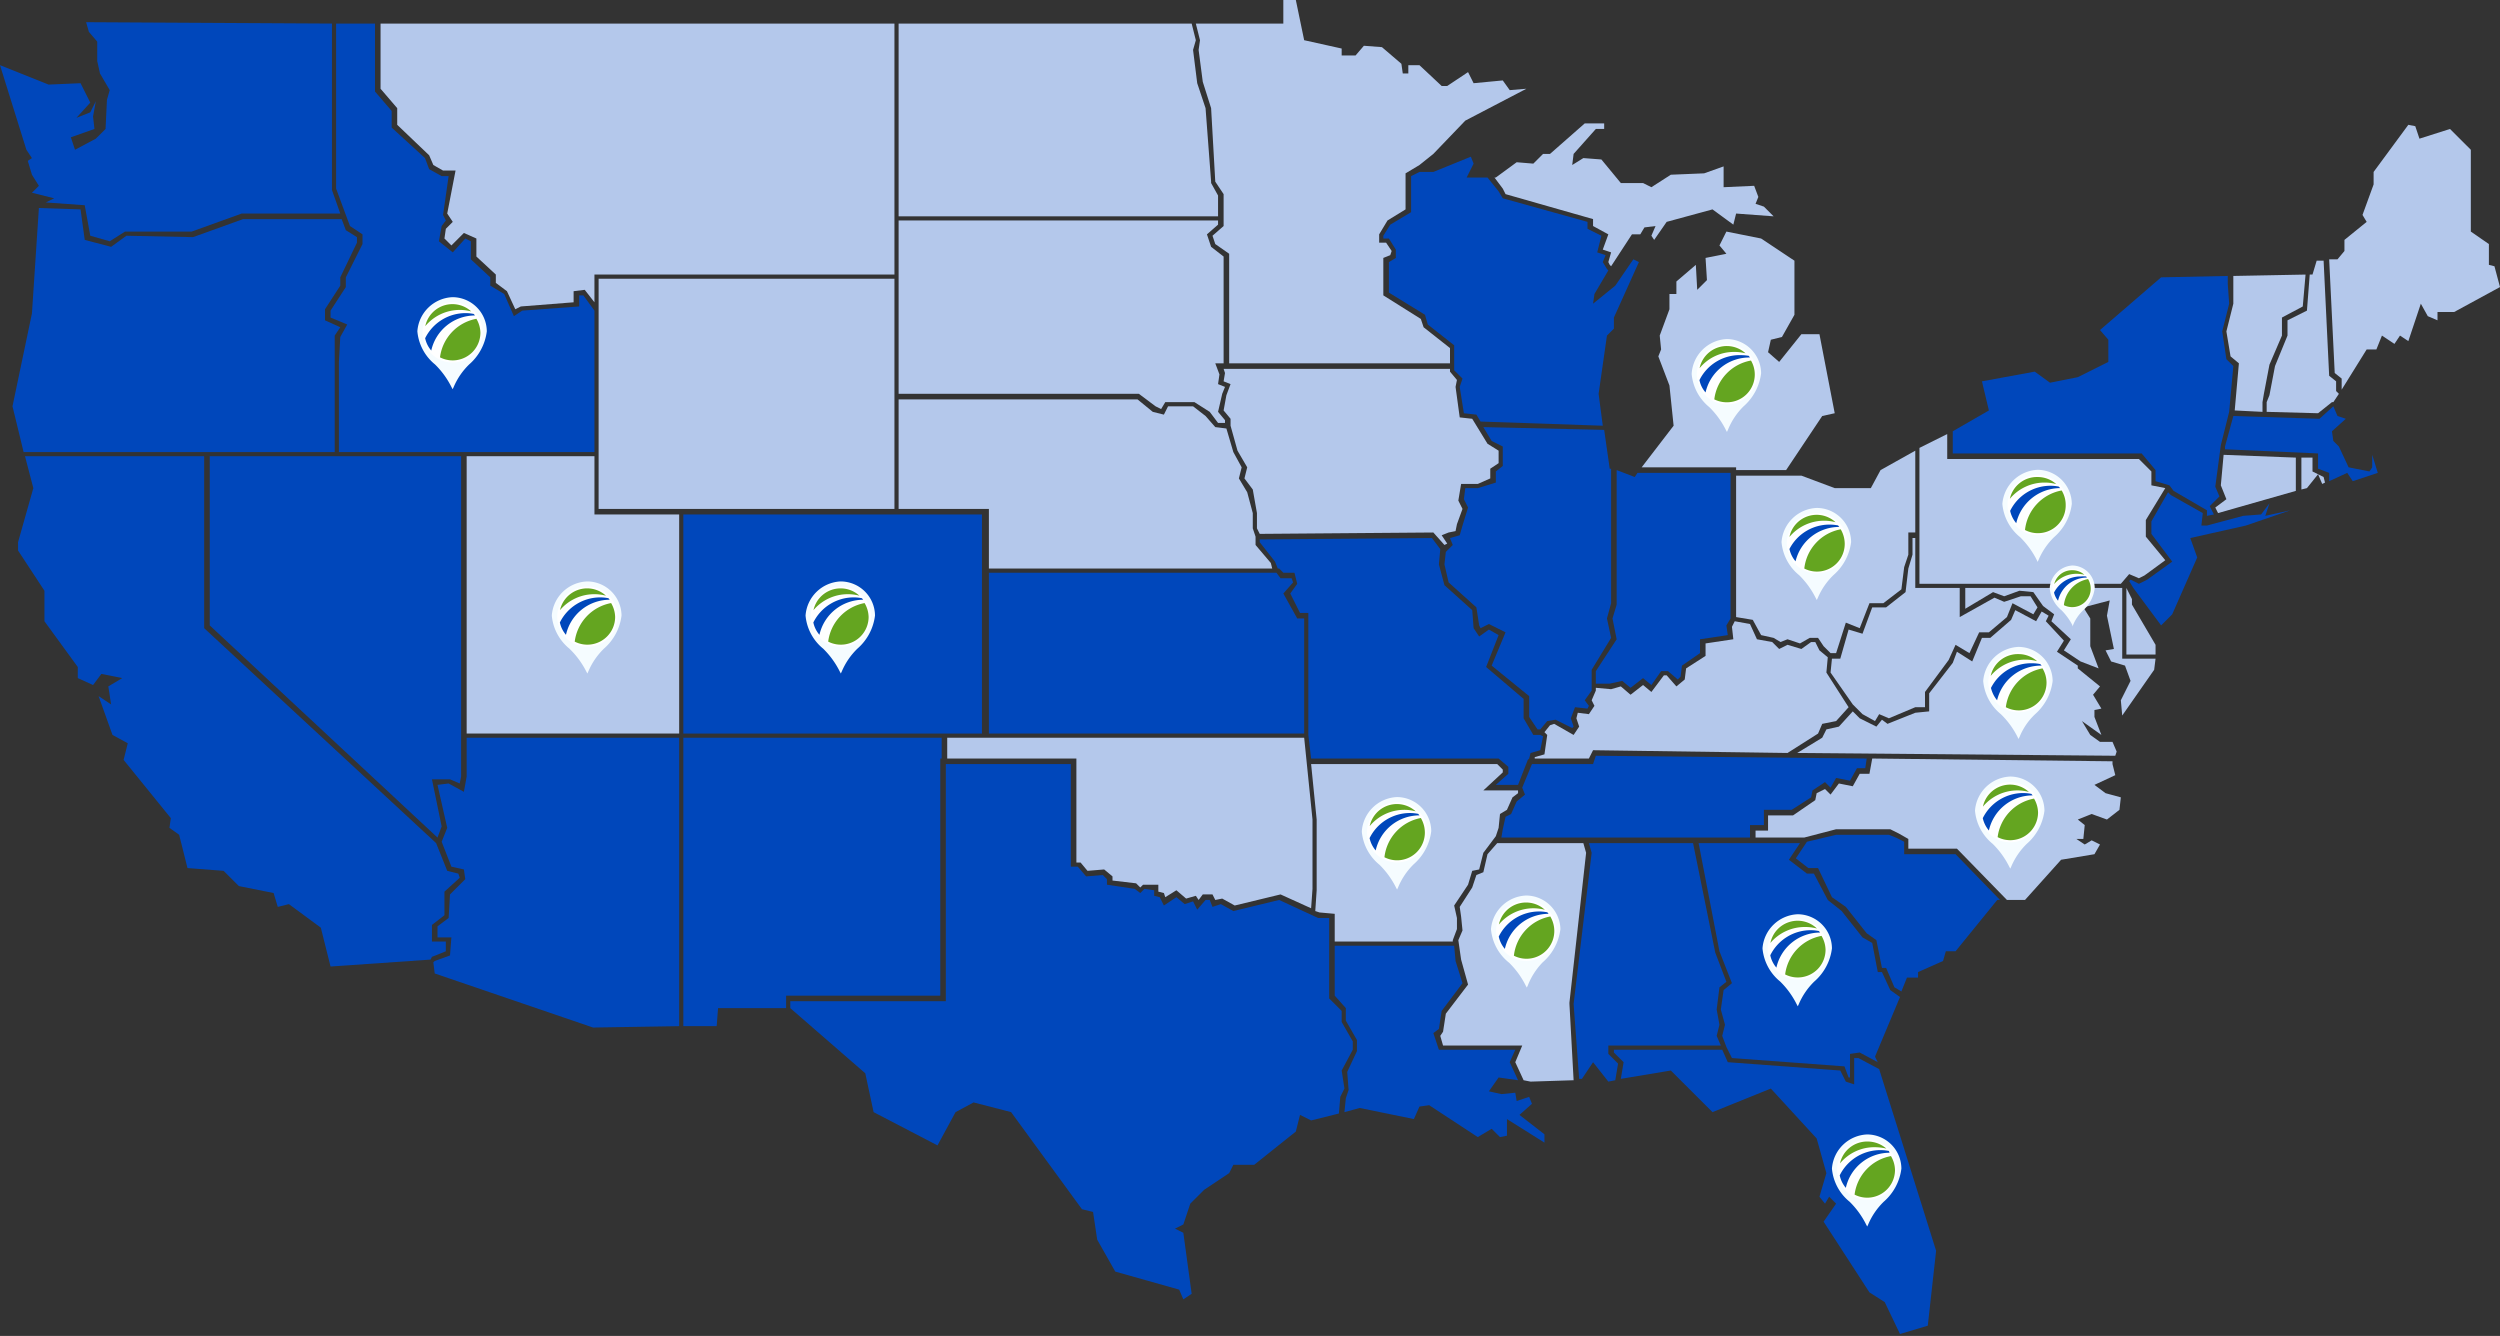<svg width="320" height="171" fill="none" xmlns="http://www.w3.org/2000/svg" viewBox="0 0 320 171"><rect x="0" y="0" width="320" height="171" fill="#333333" stroke="none"/><g clip-path="url(#a)"><path d="M76.089 58.397H59.733v35.499h27.2V65.85H76.09v-7.454ZM115.022 27.69h40.889v-2.663l-.889-1.598v-.177l-.711-9.407-1.067-3.195-.533-4.26.356-1.243-.534-2.13h-37.511V27.69Z" fill="#B4C8EB"/><path d="M76.09 39.937v-.178l-1.423-1.952h-.534v1.42l-7.288.532-1.067.71-1.245-2.84-1.777-1.065V35.5l-2.49-2.307v-2.308l-.71-.355-1.6 1.775-1.778-1.42.355-1.952.534-.71-.356-.71.711-4.97h-.889l-1.6-.888-.533-1.42-4.267-3.904V14.2L48 11.715V3.017h-4.978V24.14l1.245 3.373.533 1.42 1.6 1.065v1.242l-2.133 4.26v1.243l-1.956 3.017v.888l2.134.887-.89 1.598-.177 3.195v11.537h32.711V39.937ZM56.533 105.788l-1.244-6.035H57.6l1.244.533.178-.888V58.396H26.845v21.655L56 107.208l.533-1.42Z" fill="#0047BB"/><path d="M42.844 46.327v-3.373l.712-1.065-1.956-.887v-1.42l1.956-3.018V35.5l2.133-4.437v-.71l-1.422-.887-.534-1.42H31.111l-6.4 2.307-8.533-.178-1.956 1.42-3.377-.887-.534-3.905-5.333-.177-.889 13.49L1.6 52.006l1.422 5.857h39.822V46.327Z" fill="#0047BB"/><path d="M155.911 28.222h-40.889v22.187h30.756l2.133 1.598.711.355.533-.888h3.734l1.955 1.243 1.067 1.42h.889v-.355l-.889-1.065.533-2.308.356-.887-.889-.355.178-1.243-.534-1.42h1.067V32.837l-1.6-1.243-.533-1.597 1.422-1.243v-.532Z" fill="#B4C8EB"/><path d="m195.734 97.09.177-.71 1.245-.354.355-1.775-.355-.178h-.889l-1.245-2.13v-2.485l-4.8-4.082 1.6-4.083-1.244-.71-1.244.888-.712-1.065-.177-2.308-3.556-3.195-.711-2.662.178-1.952-1.067-1.42-22.044.177v.355l1.955 2.485.356.888h.178l.533.532h1.422l.356 1.42-.889 1.243 1.244 2.485h1.067v15.62l.355 3.017h24l1.245 1.065v.887l-1.6 1.42h2.844l1.245-3.195.178-.177Z" fill="#0047BB"/><path d="M244.8 68.869v2.13l-.533 1.775-.356 3.017-2.489 1.953h-1.778l-1.244 3.372-1.778-.533-1.066 3.728h-1.067l-.178 1.775 2.845 4.082 1.244 1.243 1.6.887.533-.887 1.245.532 3.378-1.42h1.244v-1.952l3.022-4.083.889-1.952 1.778 1.065 1.244-2.663h1.245l2.311-1.952.711-1.775 2.667 1.42.533-.888-.889-1.42h-1.244l-2.134.71-1.244-.532-4.445 2.485v-3.728h-5.688v-6.39h-.356ZM157.867 57.864l-.889-3.017-1.423-.178-1.244-1.42-1.6-1.242h-3.2l-.533 1.065-1.423-.355-1.955-1.598h-30.578v14.022h11.556v7.633h36.266l-.177-.71-1.956-2.308v-1.065l-.356-1.065v-1.952l-.711-2.663-1.066-1.775.355-1.42-1.066-1.952Z" fill="#B4C8EB"/><path d="M157.333 47.214h-.711l.178.533-.178 1.065.889.355-.533 1.42-.356 1.952.889 1.065v.888l.889 3.194 1.244 2.13-.355 1.42 1.066 1.42.534 3.018v1.952l.355.71 22.223-.177 1.422 1.597.355-.177-.711-1.065.889-.355.889-.178.178-.887.711-1.953-.533-1.065.355-2.13h2.133l1.6-.71v-1.242l1.067-.71v-1.598L190.4 56.8l-1.956-3.195-1.6-.178-.533-3.904.178-.888-.889-1.065v-.355h-28.267Z" fill="#B4C8EB"/><path d="m187.2 48.457-.356 1.065.534 3.372 1.6.178.533.887 15.645.532-.534-4.082 1.067-7.455.889-.887v-1.42l3.2-7.1-.711-.355-2.311 3.372-2.845 2.308.178-1.243 1.778-3.017-.178-.178-.533-.887.355-.888-1.067-.355.534-2.13-1.778-.887V28.4l-10.844-3.018-.534-.888-1.422-1.774h-2.667l.889-1.775-.355-.888-4.8 1.953h-1.778l-1.067.532v4.615l-2.666 1.598-.889 1.42v.354h.711l.889 1.42v1.065l-.889.533v3.905l4.622 2.84.356 1.242 3.377 2.663v3.195l1.067 1.065Z" fill="#0047BB"/><path d="m218.311 83.956-2.489 1.597-.177 1.42-1.067.888-1.245-1.42h-.355l-1.6 2.13-1.067-.888-1.6 1.243-1.244-1.065-1.245.355-1.955-.178v.355l-.534 1.243.356.71-.711 1.065-1.422-.178-.178.71.355 1.065-.711 1.065-2.489-1.42-.533.178-.711.887.356.355-.356 2.485-1.244.355v.178h6.933l.533-1.065 24.889.355 3.911-2.485.534-1.243 1.777-.355 1.6-1.775-2.844-4.437.178-1.953-1.067-.887-.533-1.065h-.534l-1.244.888-1.778-.533-1.067.532-.888-.887-1.956-.355-.889-1.952-1.955-.355-.356.71.178 1.597-3.556.533v1.597Z" fill="#B4C8EB"/><path d="M225.778 103.658h3.555l2.489-1.597.178-.888 1.6-1.065.711.71.711-1.242 1.778.355.889-1.598h1.067l.177-1.242-34.666-.355-.356 1.065h-7.822l-1.245 3.017.356.888-1.067.887-.711 1.598-.711.355-.355 1.597-.178 1.065H224v-1.597h1.778v-1.953ZM249.956 55.201v2.84h24.177l1.778 2.13v1.42l1.778.533.533.71 4.267 2.485v.71l.889-.178-.534-1.065 1.245-1.242-.533-1.243.711-5.325 1.066-4.26.534-5.857-.889-.887-.534-3.55.889-3.55-.177-2.485v-1.065l-8.534.177-7.822 6.745 1.067 1.243v2.84l-3.911 1.952-3.556.71-1.956-1.42-6.755 1.242.889 3.728-4.622 2.662Z" fill="#0047BB"/><path d="m284.267 62.124.711 1.775-1.422 1.065.355.71 9.956-2.84v-4.26l-9.245-.355-.355 3.905ZM289.6 52.717v-1.243l.178-1.065.711-3.727 1.6-3.728v-2.307l2.666-1.42.356-4.082-9.245.177v3.55l-.888 3.55.533 3.195 1.067.887-.534 6.035 3.556.178ZM148.978 114.308l.178.532 1.422-.887 1.244 1.065 1.245-.355.355.532.534-.71h1.244l.356.71.889-.177 1.6.887 5.866-1.42 3.911 1.775.178-2.485v-8.874l-1.066-10.473h-45.689v2.663h16.533v13.312h.533l.889 1.065 2.134-.178 1.066.888v.532l3.022.355.534.533.355-.355h1.956v.887l.711.178ZM277.156 62.479l-1.778-.355v-1.775l-1.6-1.598h-24.534v-3.195l-3.555 1.775v17.395h25.778l1.066-1.242 1.245.532.711-.355 2.667-1.952-2.489-3.018v-2.13l2.489-4.082Z" fill="#B4C8EB"/><path d="m295.289 39.759-2.489 1.242v1.953l-1.6 3.905-.711 3.727-.356.888v1.242l6.578.178 1.778-1.42h.178l.711-1.065-.356-.355V48.81l-.889-.71-.711-14.732h-.889L296 35.144h-.356l-.355 4.615ZM203.022 109.16l-.355-1.242h-11.023l-1.244 1.42-.533 2.307-.889.355-.534 1.598-1.6 2.485.178 1.242.178 1.775-.533 1.243.355 2.485.889 3.195-2.844 3.727-.356 2.308-.356.532.356 1.242h10.133l-.889 2.13 1.067 2.308.889.177 5.511-.177-.533-9.762v-.178l2.133-19.17Z" fill="#B4C8EB"/><path d="m188.444 111.468.889-.177.534-2.13 1.6-2.13.355-1.065.178-1.775.889-.533.711-1.597.711-.533v-.355h-4.444l2.489-2.307v-.355l-.712-.71h-23.822l.711 7.1v9.052l-.177 2.662.533.178 1.955.177v3.55h15.112v-.177l.533-1.42v-1.42l-.356-1.598 1.778-2.662.533-1.775Z" fill="#B4C8EB"/><path d="m241.955 126.733-1.066-2.308h-.534l-.711-3.727-1.244-.71-2.667-3.373-1.778-1.42-1.777-3.372h-.889l-2.311-1.775 1.422-2.13h-12.978l2.667 13.845 1.6 4.082-1.067.888-.355 2.485.533 1.952-.356 1.42.534 1.42.711 1.42 14.4 1.065.533 1.42h.178v-3.018l1.244-.177 2.311 1.242-.355-.71 3.2-7.632-1.245-.887ZM166.933 79.163h-.888l-1.778-3.194 1.244-1.42-.178-.533h-1.422l-.533-.71h-36.8v20.59h40.355V79.163Z" fill="#0047BB"/><path d="M251.555 75.258v2.663l3.556-2.13 1.422.532 1.956-.71 1.778.178 1.244 1.775 1.422 1.065-.355.888 2.489 2.307-.889 1.42 2.133 1.42 2.311.887-1.067-2.84v-3.55l-.888-1.42 3.377-.887-.355 1.953.889 4.26-1.067.177.711 1.42 1.778.532.711 1.953-1.244 2.485.177 1.952 4.089-5.857.178-1.42h-4.267v-9.053h-20.089Z" fill="#B4C8EB"/><path d="M100.622 127.443h19.734V97.091h.177v-2.663H87.467v36.92h4.267l.177-2.308h8.711v-1.597ZM250.311 109.338h-6.578v-1.597l-1.066-.533-.889-.355h-6.756l-3.733.888-1.422 2.129 1.6 1.243h1.244l1.778 3.727 1.778 1.243 2.666 3.372 1.245.888.711 3.55h.533l1.067 2.485.889.532.711-1.775h1.422v-.71l3.2-1.42.356-1.242h1.244l5.333-6.568H256l-5.689-5.857ZM207.111 136.14l-1.244-1.243v-1.065h14.4l-.534-1.242.356-1.42-.356-1.952.356-2.84.889-.71-1.423-3.728-2.844-14.022h-13.333l.355 1.242-2.311 19.348.711 9.584h.356l1.422-2.13 1.956 2.485.888-.177.356-2.13Z" fill="#0047BB"/><path d="M237.867 135.43h-.534v3.372l-1.066-.355-.711-1.42-14.4-1.065-.711-1.597h-13.867v.355l1.244 1.242-.355 2.13 6.4-1.065 5.333 5.325 7.467-3.017 5.866 6.39 1.245 4.437-.889 3.018.711.887.533-.887.889.887-1.6 2.308 5.867 9.052 1.956 1.242 1.955 4.083 3.556-1.065 1.066-9.585-7.289-23.252-2.666-1.42ZM194.489 142.707l1.6-1.42-.356-.887-1.6.532-.177-1.065-1.778.178-1.6-.355 1.244-1.775 2.489.355-1.067-2.308.712-1.597h-9.778l-.711-2.13.711-.532.355-2.308 2.667-3.55-.889-2.84-.178-1.952h-15.289v6.39l1.423 1.597v1.598l1.422 2.485v1.42l-1.245 2.662.178 2.307-.355 1.065-.178 1.775 1.955-.532 6.934 1.42.711-1.598 1.244-.177 6.223 4.082 1.777-1.065 1.067 1.065.889-.177v-2.13l4.8 3.017v-1.065l-3.2-2.485Z" fill="#0047BB"/><path d="m171.556 140.4.533-1.065-.356-2.307 1.423-2.663V133.3l-1.423-2.485v-1.42l-1.6-1.597v-10.295h-1.422l-4.978-2.308-5.866 1.42-1.6-.887-1.067.355-.356-.888h-.533l-1.067 1.243-.533-1.065-1.067.355-1.066-.888-1.6 1.065-.534-1.065-.711-.177v-.71l-1.244-.178-.533.533-.712-.533-3.555-.532v-.71l-.533-.532-2.134.177-1.066-1.242h-.889V97.801h-16v30.352h-19.911v.887l9.6 8.343 1.066 4.969 8.178 4.26 2.311-4.26 2.311-1.242 4.8 1.242 9.067 12.425 1.422.355.533 3.55 2.312 4.083 8.177 2.307.534 1.243 1.066-.71-1.066-7.81-1.067-.533 1.067-.532.889-2.663 1.777-1.775 3.2-2.13.534-1.065h2.666l5.334-4.26.533-2.13 1.422.71 3.556-.887.178-2.13Z" fill="#0047BB"/><path d="m319.289 34.08-.711-.178v-2.663l-2.311-1.597V19.17l-2.667-2.663-3.911 1.243-.533-1.598-.889-.177-4.445 6.034v1.598l-1.422 3.905.533.887-2.844 2.308v1.42l-.889 1.065h-1.067l.711 14.554.889.71v1.421l3.2-5.148h1.245l.711-1.775 1.6 1.065.711-1.065 1.067.71 1.6-4.792.889 1.597 1.244.533v-1.065h2.133L320 36.742l-.711-2.663ZM268.089 100.463l2.667-1.242-.356-1.42v-.355l-30.755-.355-.356 1.952h-1.245l-.888 1.598-1.778-.355-1.067 1.42-.711-.71-1.067.532-.177.888-2.845 1.952h-3.2v1.953h-1.6v.887h6.222l4.089-1.065h6.934l1.066.533 1.245.71v1.242h6.222l6.4 6.567h2.311l4.622-5.147 4.267-.71.711-1.242-1.067-.533-.888.533-1.067-.71h.889l.178-1.775-.889-.71 1.777-.71 1.956.71 1.6-1.243.178-1.597-1.956-.533-1.422-1.065Z" fill="#B4C8EB"/><path d="m303.645 59.816-.356.533-2.667-.533-1.244-2.662-.711-.71-.178-1.242 1.778-1.598-1.067-.355-.533-1.242-1.778 1.597-11.022-.355-1.067 3.905v.355l11.911.532v1.953l1.422.532v1.065l2.312-1.065.711 1.065 3.2-1.065-.711-2.307v1.597Z" fill="#0047BB"/><path d="m297.422 61.059-1.422-.71v-1.775h-1.422v4.082l.711-.177 1.422-1.775.533 1.242.356-.177-.178-.71Z" fill="#B4C8EB"/><path d="M86.933 94.428h-27.2v4.97l-.355 1.953-1.956-1.065-1.422.177 1.245 5.503-.712 1.774 1.245 3.195 1.6.355.178 1.243-1.956 1.952-.178 3.018L56 118.568v1.42h1.778l-.178 2.307-1.955.71-.178.178.178 1.42 20.266 6.922 11.022-.177v-36.92Z" fill="#0047BB"/><path d="m270.933 96.203-.533-1.242h-1.6l-1.244-.888-1.067-1.775 2.489 1.775-.889-2.307v-.888l.889-.177-1.067-1.775.889-1.065-2.844-2.308v-.355l-2.667-1.774.889-1.42-2.311-2.485.355-.71-.889-.533-.711 1.243-2.666-1.42-.534 1.242-2.666 2.308h-1.067l-1.245 3.017-1.955-1.242-.533 1.42-3.023 3.904v2.308l-1.777.177-3.556 1.42-.711-.532-.711.887-2.134-1.065-.888-.887-1.778 1.952-1.6.355-.534 1.065-3.2 1.953 40.712.355.177-.533ZM114.489 35.677H76.622V65.14h37.867V35.677Z" fill="#B4C8EB"/><path d="M125.689 65.851H87.467v28.045h38.222V65.85Z" fill="#0047BB"/><path d="m64.889 37.274 1.067 2.308.71-.355 6.756-.533v-1.42l1.422-.177 1.245 1.597v-3.55h38.4V3.017H48.711v8.343l2.133 2.485v2.13l4.09 3.905.533 1.242 1.244.71h1.6l-1.066 5.502.71 1.065-.888.888-.178 1.242.889.888 1.6-1.598 1.6.71v2.308l2.489 2.307v1.065l1.422 1.065Z" fill="#B4C8EB"/><path d="m184.889 72.241.533 2.308 3.556 3.194.355 2.308.178.355 1.067-.532 2.133 1.065-1.778 4.26 4.8 3.904v2.663l1.067 1.597h.355l.889-1.065 1.067-.177 2.133 1.065.178-.178-.356-1.065.534-1.42 1.6.178.178-.355-.534-.71.889-1.243v-2.662l2.489-4.082-.533-2.486.533-1.952V59.994h-.178l-.711-4.97-15.467-.355 1.067 1.775 1.422.71v2.485l-.889.71v1.42l-2.311.71h-1.6l-.177 1.42.533 1.065-.711 2.307-.356 1.243-1.244.355.355.887-.889.888-.177 1.597ZM55.29 122.473l1.777-.71v-1.243h-1.778v-2.13l1.6-1.242v-3.018l1.956-1.774-.178-.533-1.422-.355-1.423-3.55-29.689-27.512v-22.01H3.2l1.067 4.083L2.31 69.4v1.065l3.378 5.148v3.905l4.267 5.857v1.42l1.955.887 1.067-1.42 2.667.533-1.778 1.065.355 2.307-1.6-1.065 1.778 4.97 1.956 1.065-.534 2.13 6.045 7.455-.178 1.243 1.244.887 1.067 4.26 4.622.355 1.956 1.952 4.444.888.534 1.775 1.422-.355 4.089 3.017 1.244 4.97 12.8-.887.178-.355Z" fill="#0047BB"/><path d="m209.244 61.059-2.311-.888V77.39l-.533 1.775.533 2.662-2.666 4.082v1.598h1.777l1.6-.355 1.067.887 1.6-1.242 1.067.887 1.244-1.775h.889l1.244 1.065.356-.355.178-1.42 2.311-1.597v-1.775l3.555-.532-.177-1.243.533-.888V60.526H209.6l-.356.533ZM4.089 20.235l-.533.355.533 1.774.889 1.42-.89.888 2.845.71-1.066.532 4.977.355.712 3.905 2.488.71L16 29.642h8.533l6.4-2.308h12.623l-1.067-3.017v-21.3L11.022 2.84l.356 1.242 1.066 1.243V7.81l.356 1.597 1.244 2.13-.355 1.243-.178 3.727-1.244 1.243L9.6 19.17l-.533-1.598 3.022-1.065-.178-1.597.356-1.953-.711 1.42-1.778.71 1.778-1.952-1.245-2.485-4.089.177L0 8.342 3.378 19.17l.71 1.066Z" fill="#0047BB"/><path d="m153.6 5.147-.178 1.243.533 4.082 1.067 3.373.533 9.407 1.067 1.598v4.082l-1.422 1.242.355 1.065 1.778 1.243v14.022H185.6v-1.952l-3.378-2.663-.356-1.065-4.8-3.017v-4.793l.889-.355.178-.532-.711-1.065h-.889v-1.065l1.067-1.775 2.311-1.42v-4.615l1.778-1.065 1.777-1.42 4.089-4.26 7.823-4.082-2.134.177-.889-1.242-3.733.355-.711-1.42-2.667 1.775h-.711l-2.844-2.663h-1.423v1.065h-.711l-.177-1.242-2.489-2.13-2.311-.178-1.067 1.243h-1.778v-.888l-4.8-1.065L165.866 0h-1.6v3.017h-11.2l.534 2.13Z" fill="#B4C8EB"/><path d="M191.467 22.72h-.178l1.066 1.42.356.71 11.2 3.194v.888l1.956 1.065-.712 1.952 1.067.355-.355 1.243.177.355.178.177 2.667-4.082h1.066l.534-.888 1.422-.177-.533 1.242.355.533 1.6-2.308 5.867-1.597 2.667 1.952.355-1.42 4.8.355-1.244-1.242-1.067-.355.356-.888-.534-1.42-3.911.178v-2.663l-2.489.888-4.266.177-2.489 1.598-1.067-.532h-2.844l-2.489-3.018-2.311-.177-1.423.887.178-1.42 2.845-3.195h1.066v-.71h-2.489l-4.444 3.905h-.889l-1.244 1.242-2.134-.177-2.666 1.953ZM230.578 60.882h-8.356v18.104l2.133.355 1.067 1.953 1.6.355.889.532.889-.355 1.6.533 1.244-.71h1.067l.711 1.065.889.887h.711l1.245-3.905 1.777.71 1.245-3.195h1.778l2.311-1.775.355-2.84.534-1.597v-2.84h.889V57.686l-4.445 2.486-1.244 2.307h-4.623l-4.266-1.597Z" fill="#B4C8EB"/><path d="m228.089 43.132 1.6-2.84v-6.923l-4.267-2.84-2.666-.532-1.778-.355-.889 1.775.889 1.065-2.667.532.178 2.84-1.245 1.243-.177-3.195-2.489 2.13v1.597h-.889v1.953l-1.245 3.372.178 1.775-.355.888 1.422 3.727.533 5.147-4.089 5.325h12.089v.355h6.578-.178l4.622-6.922 1.6-.355-1.955-10.117h-2.311l-2.845 3.55-1.422-1.243.356-1.597 1.422-.355ZM272.889 76.679l-.711-1.42v8.52h3.733v-1.243l-3.022-5.147v-.71Z" fill="#B4C8EB"/><path d="m293.155 65.319-3.2.71.534-1.598-1.067 1.42-2.311.178-4.622 1.242h-.711l.177-1.597-4.088-2.308-.356-.355-2.133 3.728v1.597l2.666 3.55-3.2 2.308-1.066.532-1.067-.532-.178.177.534.888 3.555 4.792 1.422-1.42 3.2-7.277-.889-2.485 7.112-1.598 5.688-1.952Z" fill="#0047BB"/><path d="M75.182 74.424a4.412 4.412 0 0 1 3.082 1.29 4.398 4.398 0 0 1 1.291 3.077 6.688 6.688 0 0 1-2.258 4.242 8.876 8.876 0 0 0-1.99 2.91l-.125.267-.142-.266a10.864 10.864 0 0 0-2.151-2.911 6.162 6.162 0 0 1-2.258-4.242 4.7 4.7 0 0 1 1.435-3.057 4.715 4.715 0 0 1 3.116-1.31Z" fill="#F5FCFF"/><path d="M75.182 82.784a3.855 3.855 0 0 0 3.858-3.851 3.855 3.855 0 0 0-3.858-3.852 3.855 3.855 0 0 0-3.858 3.852 3.855 3.855 0 0 0 3.858 3.851Z" fill="#fff"/><path d="M75.182 82.518a3.588 3.588 0 0 0 3.591-3.585 3.588 3.588 0 0 0-3.59-3.586 3.588 3.588 0 0 0-3.592 3.586 3.588 3.588 0 0 0 3.591 3.585Z" fill="#fff"/><path d="M71.662 79.678c.124.584.393 1.127.782 1.58a5.732 5.732 0 0 1 2.01-3.227 5.748 5.748 0 0 1 3.59-1.264l-.16-.195a5.336 5.336 0 0 0-1.066-.106 5.766 5.766 0 0 0-5.156 3.212Z" fill="#0047BB"/><path d="M73.564 82.128a3.559 3.559 0 0 0 4.132-.65 3.547 3.547 0 0 0 1.042-2.51 3.67 3.67 0 0 0-.516-1.775 5.762 5.762 0 0 0-3.134 1.71 5.746 5.746 0 0 0-1.523 3.225ZM76.107 76.057a5.66 5.66 0 0 1 1.457.196 3.558 3.558 0 0 0-5.884 1.846 5.741 5.741 0 0 1 4.427-2.042Z" fill="#64A520"/><path d="M57.938 38.038a4.412 4.412 0 0 1 3.082 1.289 4.398 4.398 0 0 1 1.291 3.077 6.688 6.688 0 0 1-2.258 4.242 8.876 8.876 0 0 0-1.99 2.911l-.125.266-.143-.266a10.864 10.864 0 0 0-2.115-2.91 6.16 6.16 0 0 1-2.258-4.243 4.7 4.7 0 0 1 1.422-3.045 4.715 4.715 0 0 1 3.094-1.321Z" fill="#F5FCFF"/><path d="M57.938 46.398a3.855 3.855 0 0 0 3.858-3.852 3.855 3.855 0 0 0-3.858-3.852 3.855 3.855 0 0 0-3.858 3.852 3.855 3.855 0 0 0 3.858 3.852Z" fill="#fff"/><path d="M57.938 46.131a3.588 3.588 0 0 0 3.59-3.585 3.588 3.588 0 0 0-3.59-3.586 3.588 3.588 0 0 0-3.591 3.586 3.588 3.588 0 0 0 3.59 3.585Z" fill="#fff"/><path d="M54.418 43.292c.123.583.392 1.127.782 1.58a5.732 5.732 0 0 1 2.01-3.228 5.748 5.748 0 0 1 3.59-1.263l-.16-.196a5.336 5.336 0 0 0-1.067-.106 5.766 5.766 0 0 0-5.155 3.213Z" fill="#0047BB"/><path d="M56.32 45.74a3.56 3.56 0 0 0 4.132-.648 3.547 3.547 0 0 0 1.041-2.51 3.67 3.67 0 0 0-.515-1.776 5.763 5.763 0 0 0-3.135 1.71 5.747 5.747 0 0 0-1.523 3.225ZM58.862 39.67a5.66 5.66 0 0 1 1.458.196 3.557 3.557 0 0 0-5.885 1.881 5.741 5.741 0 0 1 4.427-2.076Z" fill="#64A520"/><path d="M107.627 74.424a4.412 4.412 0 0 1 3.082 1.29A4.398 4.398 0 0 1 112 78.79a6.688 6.688 0 0 1-2.258 4.242 8.873 8.873 0 0 0-1.991 2.91l-.124.267-.142-.266a10.887 10.887 0 0 0-2.116-2.911 6.159 6.159 0 0 1-2.258-4.242 4.705 4.705 0 0 1 4.516-4.367Z" fill="#F5FCFF"/><path d="M107.627 82.784a3.854 3.854 0 0 0 3.857-3.851 3.854 3.854 0 0 0-3.857-3.852 3.855 3.855 0 0 0-3.858 3.852 3.855 3.855 0 0 0 3.858 3.851Z" fill="#fff"/><path d="M107.627 82.518a3.588 3.588 0 0 0 3.591-3.585 3.588 3.588 0 0 0-3.591-3.586 3.588 3.588 0 0 0-3.591 3.586 3.588 3.588 0 0 0 3.591 3.585Z" fill="#fff"/><path d="M104.107 79.678c.123.584.392 1.128.782 1.58a5.732 5.732 0 0 1 2.01-3.227 5.747 5.747 0 0 1 3.59-1.263l-.16-.196a5.341 5.341 0 0 0-1.067-.106 5.765 5.765 0 0 0-5.155 3.213Z" fill="#0047BB"/><path d="M106.009 82.128a3.558 3.558 0 0 0 4.132-.65 3.546 3.546 0 0 0 1.041-2.51 3.668 3.668 0 0 0-.515-1.775 5.762 5.762 0 0 0-3.135 1.71 5.745 5.745 0 0 0-1.523 3.225ZM108.551 76.057c.492.002.982.067 1.458.196a3.562 3.562 0 0 0-5.034.21 3.551 3.551 0 0 0-.851 1.636 5.747 5.747 0 0 1 4.427-2.042Z" fill="#64A520"/><path d="M178.827 102.025a4.41 4.41 0 0 1 3.082 1.289 4.398 4.398 0 0 1 1.291 3.078 6.69 6.69 0 0 1-2.258 4.242 8.867 8.867 0 0 0-1.991 2.964l-.124.266-.143-.266a10.858 10.858 0 0 0-2.115-2.911 6.167 6.167 0 0 1-2.258-4.242 4.7 4.7 0 0 1 1.405-3.079 4.715 4.715 0 0 1 3.111-1.341Z" fill="#F5FCFF"/><path d="M178.827 110.385a3.855 3.855 0 0 0 3.858-3.851 3.855 3.855 0 0 0-3.858-3.852 3.854 3.854 0 0 0-3.858 3.852 3.854 3.854 0 0 0 3.858 3.851Z" fill="#fff"/><path d="M178.827 110.119a3.588 3.588 0 0 0 3.591-3.586 3.588 3.588 0 0 0-3.591-3.585 3.588 3.588 0 0 0-3.591 3.585 3.588 3.588 0 0 0 3.591 3.586Z" fill="#fff"/><path d="M175.307 107.279a3.54 3.54 0 0 0 .782 1.58 5.735 5.735 0 0 1 5.6-4.491l-.16-.195a5.386 5.386 0 0 0-1.067-.107 5.767 5.767 0 0 0-5.155 3.213Z" fill="#0047BB"/><path d="M177.209 109.728a3.556 3.556 0 0 0 4.132-.649 3.545 3.545 0 0 0 1.041-2.51 3.673 3.673 0 0 0-.515-1.864 5.761 5.761 0 0 0-4.658 5.023ZM179.751 103.658a5.69 5.69 0 0 1 1.458.195 3.56 3.56 0 0 0-5.885 1.882 5.755 5.755 0 0 1 4.427-2.077Z" fill="#64A520"/><path d="M195.36 114.627a4.418 4.418 0 0 1 3.058 1.264 4.397 4.397 0 0 1 1.315 3.032 6.686 6.686 0 0 1-2.257 4.242 8.852 8.852 0 0 0-1.92 2.982l-.125.266-.142-.266a10.84 10.84 0 0 0-2.116-2.911 6.156 6.156 0 0 1-2.329-4.313 4.704 4.704 0 0 1 4.516-4.296Z" fill="#F5FCFF"/><path d="M195.36 122.988a3.855 3.855 0 0 0 3.858-3.852 3.855 3.855 0 0 0-3.858-3.852 3.856 3.856 0 0 0-3.858 3.852 3.856 3.856 0 0 0 3.858 3.852Z" fill="#fff"/><path d="M195.36 122.721a3.588 3.588 0 0 0 3.591-3.585 3.589 3.589 0 0 0-3.591-3.586 3.589 3.589 0 0 0-3.591 3.586 3.588 3.588 0 0 0 3.591 3.585Z" fill="#fff"/><path d="M191.84 119.881c.124.584.393 1.128.782 1.58a5.729 5.729 0 0 1 2.01-3.227 5.75 5.75 0 0 1 3.59-1.264l-.16-.195a5.302 5.302 0 0 0-1.066-.106 5.76 5.76 0 0 0-5.156 3.212Z" fill="#0047BB"/><path d="M193.778 122.331a3.555 3.555 0 0 0 5.173-3.16 3.67 3.67 0 0 0-.515-1.863 5.76 5.76 0 0 0-4.658 5.023ZM196.284 116.26c.492.002.983.068 1.458.196a3.561 3.561 0 0 0-5.045.235 3.557 3.557 0 0 0-.84 1.646 5.752 5.752 0 0 1 4.427-2.077Z" fill="#64A520"/><path d="M230.116 117.024a4.41 4.41 0 0 1 3.082 1.289 4.398 4.398 0 0 1 1.291 3.077 6.687 6.687 0 0 1-2.258 4.242 8.881 8.881 0 0 0-1.991 2.911l-.124.266-.143-.266a10.858 10.858 0 0 0-2.115-2.911 6.155 6.155 0 0 1-2.258-4.242 4.712 4.712 0 0 1 4.516-4.366Z" fill="#F5FCFF"/><path d="M230.116 125.384a3.855 3.855 0 0 0 3.857-3.852 3.855 3.855 0 0 0-3.857-3.852 3.855 3.855 0 0 0-3.858 3.852 3.855 3.855 0 0 0 3.858 3.852Z" fill="#fff"/><path d="M230.116 125.117a3.588 3.588 0 0 0 3.591-3.585 3.588 3.588 0 0 0-3.591-3.585 3.588 3.588 0 0 0-3.592 3.585 3.588 3.588 0 0 0 3.592 3.585Z" fill="#fff"/><path d="M226.596 122.278c.123.583.392 1.127.782 1.579a5.732 5.732 0 0 1 2.01-3.227 5.747 5.747 0 0 1 3.59-1.263l-.16-.196a5.385 5.385 0 0 0-1.067-.106 5.76 5.76 0 0 0-5.155 3.213Z" fill="#0047BB"/><path d="M228.498 124.727a3.563 3.563 0 0 0 4.132-.649 3.552 3.552 0 0 0 1.041-2.511 3.675 3.675 0 0 0-.516-1.775 5.771 5.771 0 0 0-3.134 1.709 5.747 5.747 0 0 0-1.523 3.226ZM231.111 118.656c.492.002.983.068 1.458.196a3.553 3.553 0 0 0-3.525-.838 3.563 3.563 0 0 0-1.584 1.009 3.56 3.56 0 0 0-.847 1.675 5.757 5.757 0 0 1 4.498-2.042Z" fill="#64A520"/><path d="M257.316 99.398a4.413 4.413 0 0 1 3.082 1.289 4.398 4.398 0 0 1 1.291 3.078 6.69 6.69 0 0 1-2.258 4.242 8.86 8.86 0 0 0-1.991 2.911l-.124.266-.143-.266a10.858 10.858 0 0 0-2.115-2.911 6.153 6.153 0 0 1-2.258-4.242 4.713 4.713 0 0 1 4.516-4.367Z" fill="#F5FCFF"/><path d="M257.316 107.812a3.855 3.855 0 0 0 3.857-3.852 3.855 3.855 0 0 0-3.857-3.852 3.855 3.855 0 0 0-3.858 3.852 3.855 3.855 0 0 0 3.858 3.852Z" fill="#fff"/><path d="M257.315 107.545a3.588 3.588 0 0 0 3.592-3.585 3.588 3.588 0 0 0-3.592-3.585 3.588 3.588 0 0 0-3.591 3.585 3.588 3.588 0 0 0 3.591 3.585Z" fill="#fff"/><path d="M253.796 104.723c.128.582.397 1.124.782 1.58a5.735 5.735 0 0 1 5.6-4.491l-.16-.195a5.379 5.379 0 0 0-1.067-.107 5.77 5.77 0 0 0-5.155 3.213Z" fill="#0047BB"/><path d="M255.698 107.155a3.555 3.555 0 0 0 5.173-3.16 3.674 3.674 0 0 0-.515-1.775 5.77 5.77 0 0 0-3.135 1.709 5.747 5.747 0 0 0-1.523 3.226ZM258.24 101.173c.492.002.982.067 1.458.195a3.555 3.555 0 0 0-3.49-.766 3.558 3.558 0 0 0-2.395 2.648 5.745 5.745 0 0 1 4.427-2.077Z" fill="#64A520"/><path d="M258.365 82.802a4.412 4.412 0 0 1 3.082 1.29 4.398 4.398 0 0 1 1.291 3.077 6.741 6.741 0 0 1-2.24 4.242 8.334 8.334 0 0 0-1.991 2.91l-.142.267-.125-.266a10.828 10.828 0 0 0-2.133-2.911 6.146 6.146 0 0 1-2.258-4.242 4.735 4.735 0 0 1 1.43-3.037 4.751 4.751 0 0 1 3.086-1.33Z" fill="#F5FCFF"/><path d="M258.365 91.162a3.854 3.854 0 0 0 3.857-3.851 3.854 3.854 0 0 0-3.857-3.852 3.855 3.855 0 0 0-3.858 3.852 3.855 3.855 0 0 0 3.858 3.851Z" fill="#fff"/><path d="M258.365 90.896a3.588 3.588 0 0 0 3.591-3.585 3.588 3.588 0 0 0-3.591-3.586 3.589 3.589 0 0 0-3.592 3.586 3.589 3.589 0 0 0 3.592 3.585Z" fill="#fff"/><path d="M254.844 88.056c.137.58.404 1.12.783 1.58a5.78 5.78 0 0 1 5.706-4.437l-.177-.196a5.136 5.136 0 0 0-1.049-.106 5.765 5.765 0 0 0-5.263 3.16Z" fill="#0047BB"/><path d="M256.747 90.523a3.556 3.556 0 0 0 5.208-3.195 3.534 3.534 0 0 0-.515-1.775 5.802 5.802 0 0 0-3.16 1.72 5.78 5.78 0 0 0-1.533 3.25ZM259.289 84.435c.492 0 .983.066 1.458.195a3.56 3.56 0 0 0-2.383-.905 3.56 3.56 0 0 0-2.278.757 3.547 3.547 0 0 0-1.277 2.03 5.76 5.76 0 0 1 4.48-2.077Z" fill="#64A520"/><path d="M232.569 65.017a4.412 4.412 0 0 1 3.082 1.29 4.398 4.398 0 0 1 1.291 3.076 6.687 6.687 0 0 1-2.275 4.243 8.873 8.873 0 0 0-1.991 2.91l-.125.267-.142-.266a10.844 10.844 0 0 0-2.116-2.911 6.14 6.14 0 0 1-2.257-4.242 4.697 4.697 0 0 1 1.428-3.051 4.715 4.715 0 0 1 3.105-1.316Z" fill="#F5FCFF"/><path d="M232.569 73.377a3.855 3.855 0 0 0 3.858-3.852 3.855 3.855 0 0 0-3.858-3.851 3.855 3.855 0 0 0-3.858 3.851 3.855 3.855 0 0 0 3.858 3.852Z" fill="#fff"/><path d="M232.569 73.11a3.588 3.588 0 0 0 3.591-3.585 3.588 3.588 0 0 0-3.591-3.585 3.588 3.588 0 0 0-3.591 3.585 3.588 3.588 0 0 0 3.591 3.586Z" fill="#fff"/><path d="M229.049 70.271c.123.584.392 1.127.782 1.58a5.732 5.732 0 0 1 2.033-3.174 5.75 5.75 0 0 1 3.567-1.228l-.16-.195a5.768 5.768 0 0 0-4.087.728 5.752 5.752 0 0 0-2.135 2.289Z" fill="#0047BB"/><path d="M230.951 72.774a3.559 3.559 0 0 0 4.132-.65 3.547 3.547 0 0 0 1.042-2.51 3.683 3.683 0 0 0-.516-1.864 5.745 5.745 0 0 0-3.162 1.742 5.73 5.73 0 0 0-1.496 3.282ZM233.493 66.65c.493.003.982.068 1.458.195a3.56 3.56 0 0 0-5.063.226 3.549 3.549 0 0 0-.839 1.656 5.787 5.787 0 0 1 4.444-2.077Z" fill="#64A520"/><path d="M221.049 43.398a4.432 4.432 0 0 1 3.083 1.3 4.414 4.414 0 0 1 1.29 3.084 6.724 6.724 0 0 1-2.258 4.242 8.878 8.878 0 0 0-1.991 3l-.124.266-.142-.266a10.89 10.89 0 0 0-2.116-2.911 6.206 6.206 0 0 1-1.558-1.894 6.21 6.21 0 0 1-.7-2.348 4.719 4.719 0 0 1 1.392-3.108 4.734 4.734 0 0 1 3.124-1.365Z" fill="#F5FCFF"/><path d="M221.049 51.758a3.855 3.855 0 0 0 3.858-3.852 3.855 3.855 0 0 0-3.858-3.851 3.855 3.855 0 0 0-3.858 3.851 3.855 3.855 0 0 0 3.858 3.852Z" fill="#fff"/><path d="M221.049 51.492a3.588 3.588 0 0 0 3.591-3.586 3.588 3.588 0 0 0-3.591-3.585 3.588 3.588 0 0 0-3.591 3.585 3.588 3.588 0 0 0 3.591 3.586Z" fill="#fff"/><path d="M217.529 48.652a3.4 3.4 0 0 0 .782 1.58 5.733 5.733 0 0 1 2.049-3.245 5.75 5.75 0 0 1 3.64-1.228l-.16-.213a7.018 7.018 0 0 0-1.067-.09 5.75 5.75 0 0 0-5.244 3.196Z" fill="#0047BB"/><path d="M219.431 51.12c.503.249 1.057.377 1.618.372a3.554 3.554 0 0 0 3.562-3.564 3.544 3.544 0 0 0-.486-1.779 5.744 5.744 0 0 0-4.694 4.97ZM221.973 45.049a5.66 5.66 0 0 1 1.458.177 3.557 3.557 0 0 0-5.884 1.9 5.668 5.668 0 0 1 4.426-2.077Z" fill="#64A520"/><path d="M260.818 60.136a4.412 4.412 0 0 1 3.082 1.29 4.398 4.398 0 0 1 1.291 3.076 6.683 6.683 0 0 1-2.258 4.243 8.887 8.887 0 0 0-1.991 2.91l-.124.267-.125-.266a10.908 10.908 0 0 0-2.133-2.911 6.16 6.16 0 0 1-2.258-4.243 4.74 4.74 0 0 1 4.516-4.366Z" fill="#F5FCFF"/><path d="M260.818 68.496a3.855 3.855 0 0 0 3.858-3.852 3.855 3.855 0 0 0-3.858-3.851 3.855 3.855 0 0 0-3.858 3.851 3.855 3.855 0 0 0 3.858 3.852Z" fill="#fff"/><path d="M260.818 68.23a3.588 3.588 0 0 0 3.591-3.586 3.588 3.588 0 0 0-3.591-3.585 3.588 3.588 0 0 0-3.591 3.585 3.588 3.588 0 0 0 3.591 3.586Z" fill="#fff"/><path d="M257.298 65.39c.128.582.397 1.124.782 1.58a5.767 5.767 0 0 1 2.023-3.226 5.784 5.784 0 0 1 3.595-1.265l-.178-.196a5.198 5.198 0 0 0-1.067-.106 5.752 5.752 0 0 0-5.155 3.213Z" fill="#0047BB"/><path d="M259.2 67.84a3.56 3.56 0 0 0 4.77-1.434c.297-.539.448-1.146.439-1.762a3.54 3.54 0 0 0-.516-1.864 5.766 5.766 0 0 0-4.693 5.059ZM261.742 61.769c.493.001.983.067 1.458.195a3.558 3.558 0 0 0-2.382-.905 3.552 3.552 0 0 0-3.556 2.787 5.76 5.76 0 0 1 4.48-2.077Z" fill="#64A520"/><path d="M265.244 72.383a2.92 2.92 0 0 1 2.027.853c.538.537.844 1.263.853 2.023a4.486 4.486 0 0 1-1.458 2.84 5.449 5.449 0 0 0-1.315 1.917l-.089.177v-.177a7.487 7.487 0 0 0-1.404-1.917 4.124 4.124 0 0 1-1.494-2.805 3.11 3.11 0 0 1 2.88-2.91Z" fill="#F5FCFF"/><path d="M265.245 77.885a2.54 2.54 0 0 0 2.542-2.538 2.54 2.54 0 0 0-2.542-2.538 2.54 2.54 0 0 0-2.543 2.538 2.54 2.54 0 0 0 2.543 2.538Z" fill="#fff"/><path d="M265.244 77.708a2.363 2.363 0 0 0 2.365-2.36 2.363 2.363 0 0 0-2.365-2.361 2.363 2.363 0 0 0-2.364 2.36 2.363 2.363 0 0 0 2.364 2.361Z" fill="#fff"/><path d="M262.916 75.844c.087.385.264.744.515 1.048a3.81 3.81 0 0 1 3.698-2.964l-.107-.143a4.554 4.554 0 0 0-.693 0 3.8 3.8 0 0 0-3.413 2.059Z" fill="#0047BB"/><path d="M264.178 77.46a2.367 2.367 0 0 0 3.093-3.337 3.788 3.788 0 0 0-3.093 3.337ZM265.849 73.448c.324.004.646.046.96.124a2.313 2.313 0 0 0-1.564-.585 2.346 2.346 0 0 0-2.311 1.775 3.73 3.73 0 0 1 2.915-1.314Z" fill="#64A520"/><path d="M239.004 145.21a4.402 4.402 0 0 1 4.374 4.367 6.695 6.695 0 0 1-2.258 4.242 8.86 8.86 0 0 0-1.991 2.911l-.125.266-.142-.266a10.858 10.858 0 0 0-2.115-2.911 6.142 6.142 0 0 1-2.258-4.242 4.696 4.696 0 0 1 1.421-3.045 4.715 4.715 0 0 1 3.094-1.322Z" fill="#F5FCFF"/><path d="M239.004 153.57a3.854 3.854 0 0 0 3.858-3.852 3.854 3.854 0 0 0-3.858-3.851 3.855 3.855 0 0 0-3.858 3.851 3.855 3.855 0 0 0 3.858 3.852Z" fill="#fff"/><path d="M239.004 153.304a3.587 3.587 0 0 0 3.591-3.585 3.588 3.588 0 0 0-3.591-3.586 3.589 3.589 0 0 0-3.591 3.586 3.588 3.588 0 0 0 3.591 3.585Z" fill="#fff"/><path d="M235.484 150.446c.121.591.39 1.14.783 1.598a5.735 5.735 0 0 1 5.6-4.491l-.089-.231a5.78 5.78 0 0 0-6.294 3.124Z" fill="#0047BB"/><path d="M237.387 152.913a3.553 3.553 0 0 0 5.173-3.159 3.669 3.669 0 0 0-.516-1.775 5.742 5.742 0 0 0-4.657 4.934ZM240 146.843c.491.004.98.064 1.458.178a3.67 3.67 0 0 0-2.382-.906 3.563 3.563 0 0 0-2.284.764 3.545 3.545 0 0 0-1.272 2.041 5.679 5.679 0 0 1 4.48-2.077Z" fill="#64A520"/></g><defs><clipPath id="a"><path fill="#fff" d="M0 0h320v171H0z"/></clipPath></defs></svg>